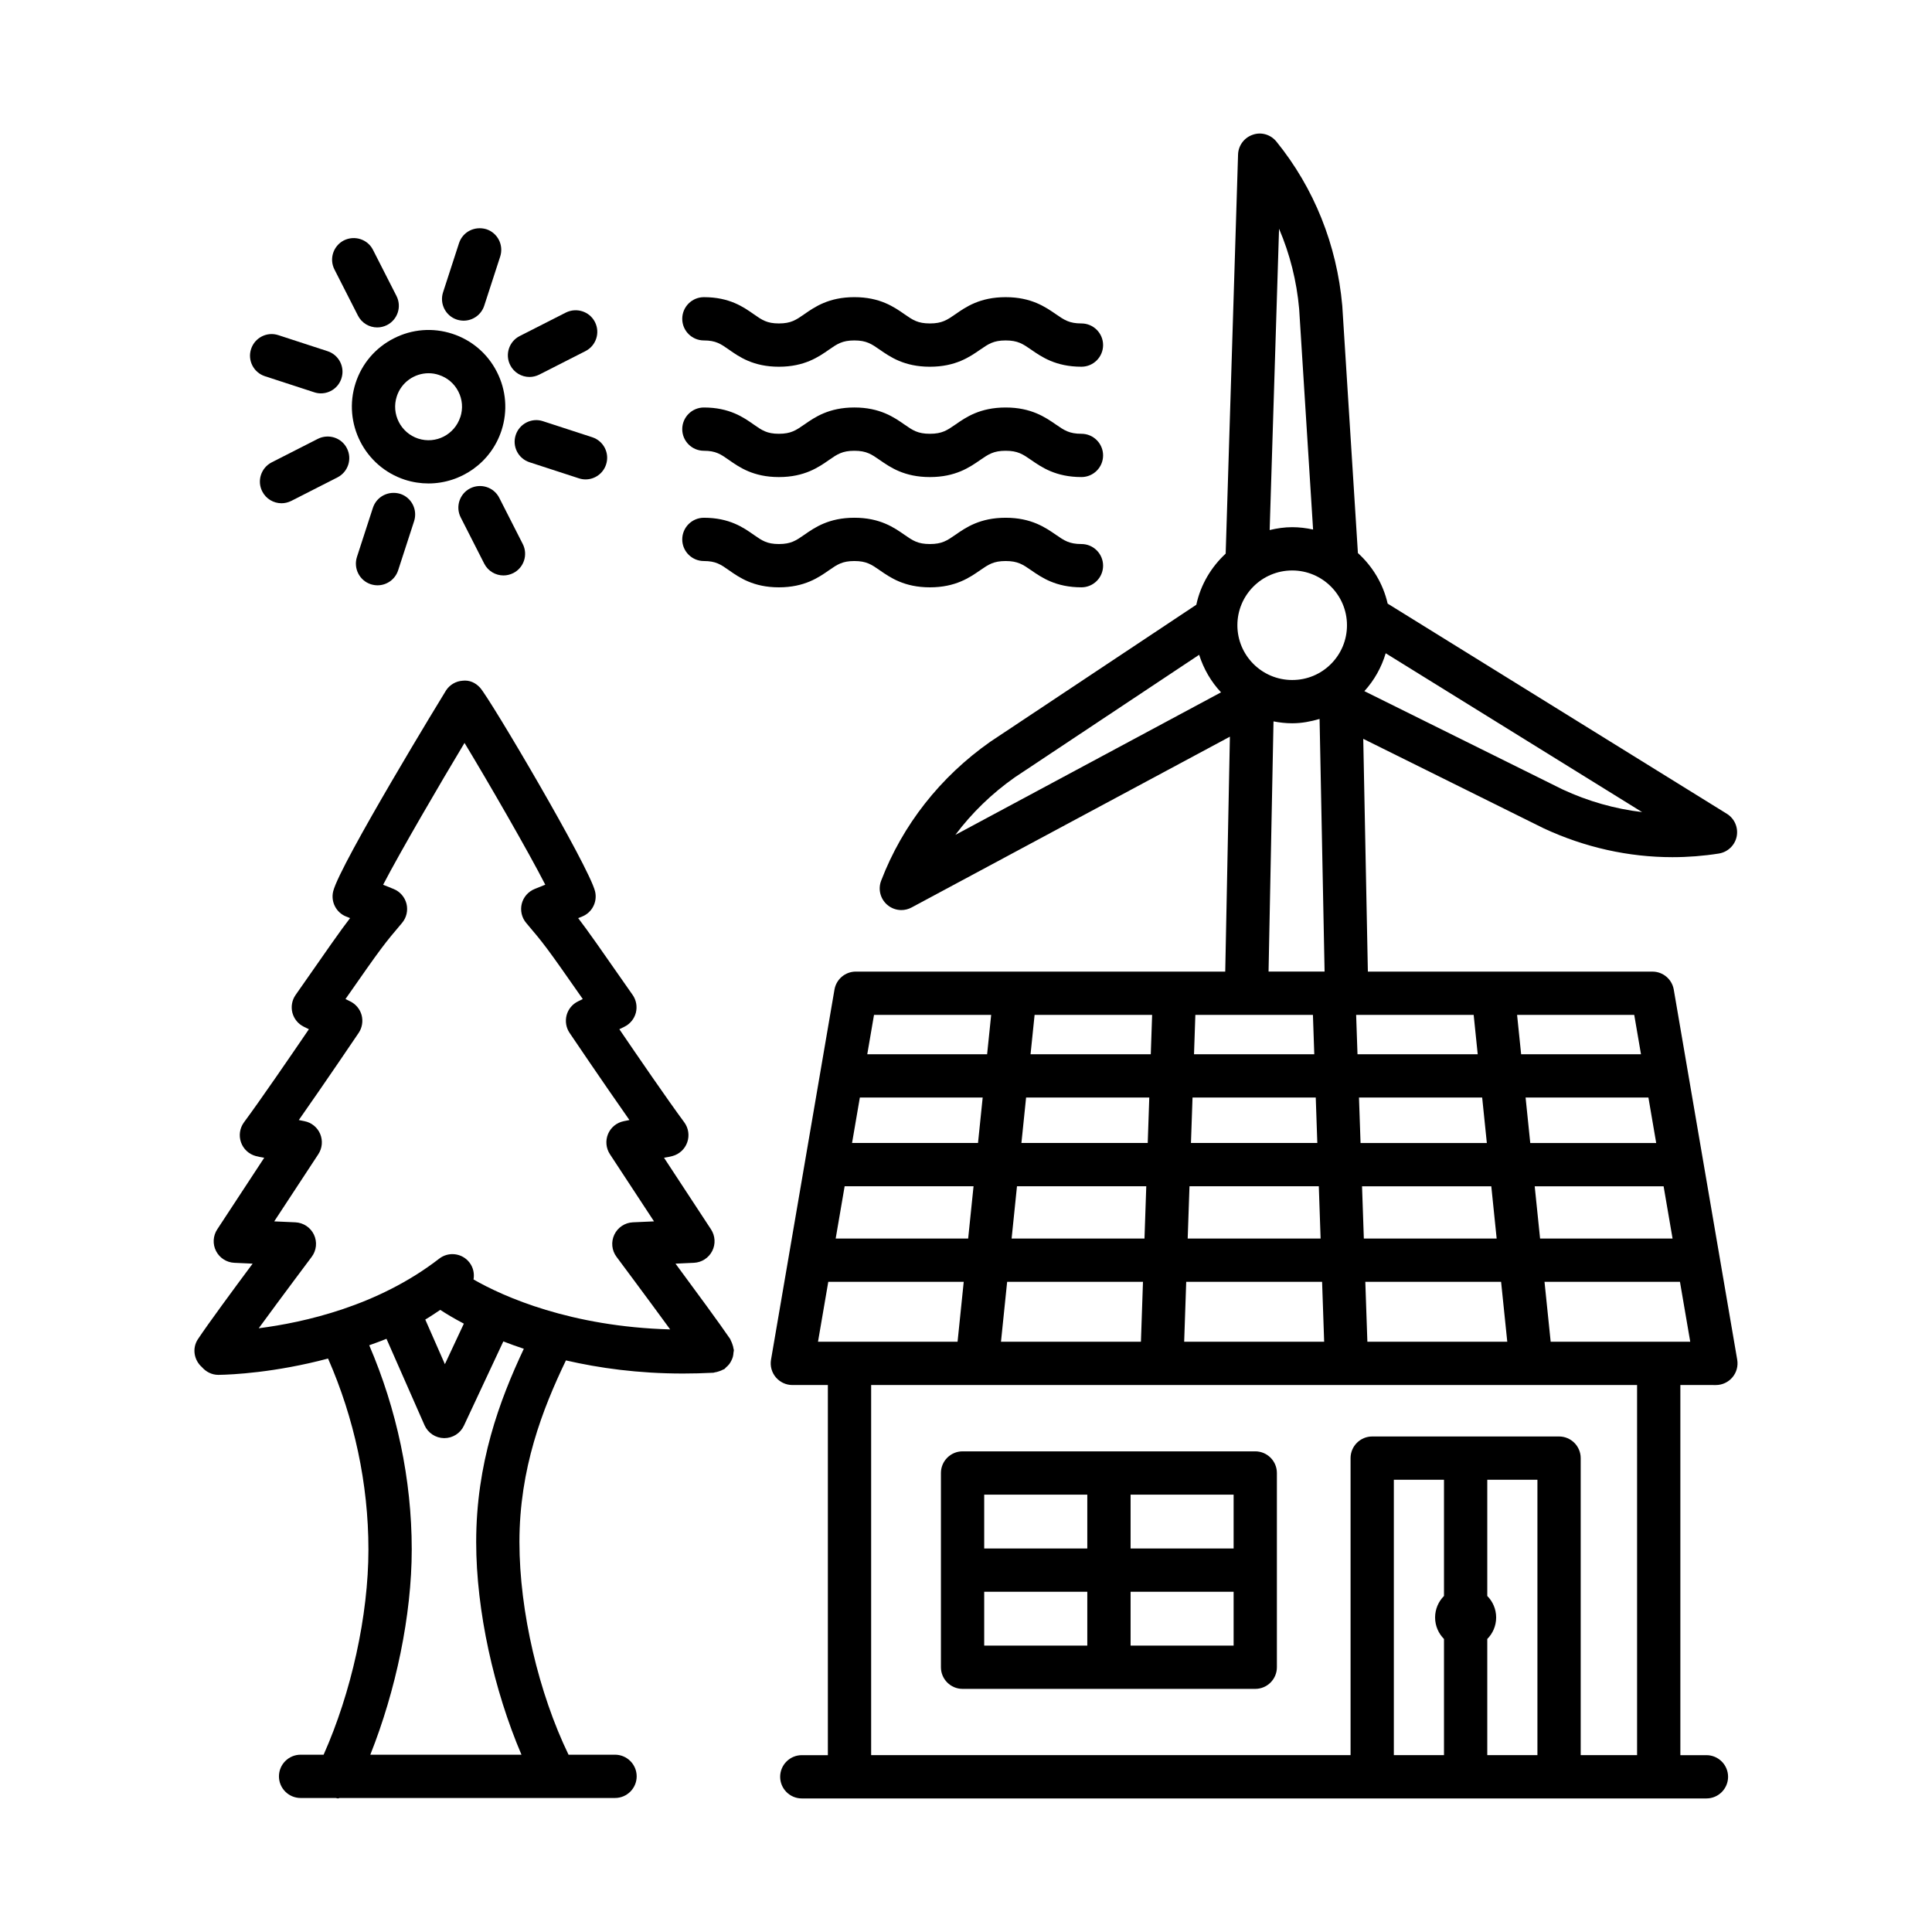 <?xml version="1.0" encoding="UTF-8"?>
<!-- Uploaded to: SVG Find, www.svgrepo.com, Generator: SVG Find Mixer Tools -->
<svg fill="#000000" width="800px" height="800px" version="1.1" viewBox="144 144 512 512" xmlns="http://www.w3.org/2000/svg">
 <g>
  <path d="m598.73 511.05c1.691 0 3.289-0.754 4.379-2.043 1.09-1.285 1.555-2.992 1.273-4.66l-16.816-98.09c-0.477-2.758-2.856-4.769-5.652-4.769h-75.414l-1.223-61.688 47.863 23.734c10.871 5.051 22.453 7.625 34.078 7.625 4.098 0 8.211-0.32 12.297-0.965 2.363-0.379 4.254-2.184 4.727-4.531 0.461-2.352-0.574-4.742-2.602-6l-89.898-55.699c-1.199-5.266-4.016-9.883-7.883-13.402l-4.144-65.555c-1.441-16.156-7.484-31.195-17.445-43.477-1.512-1.875-4.027-2.629-6.281-1.82-2.266 0.77-3.82 2.856-3.891 5.246l-3.281 105.76c-3.848 3.57-6.644 8.234-7.781 13.547l-54.574 36.289c-13.262 9.305-23.277 22.047-28.945 36.832-0.867 2.238-0.238 4.769 1.555 6.352 1.078 0.953 2.418 1.441 3.793 1.441 0.922 0 1.859-0.223 2.715-0.688l84.355-45.262-1.234 62.258h-97.906c-2.797 0-5.176 2.016-5.652 4.769l-16.816 98.09c-0.281 1.664 0.184 3.371 1.273 4.66 1.09 1.285 2.688 2.043 4.379 2.043h9.414v98.09h-6.91c-3.16 0-5.734 2.574-5.734 5.734s2.574 5.734 5.734 5.734h239.74c3.16 0 5.734-2.574 5.734-5.734s-2.574-5.734-5.734-5.734h-6.91v-98.09zm-87.504-193.93 67.949 42.094c-7.219-0.852-14.324-2.867-21.066-6l-52.535-26.055c2.656-2.922 4.547-6.332 5.652-10.039zm-114.05 48.137c4.363-5.82 9.664-10.969 15.75-15.25l48.859-32.48c1.199 3.754 3.156 7.148 5.801 9.949zm190.07 106.97h-35.109l-1.426-13.848h34.16zm-4.336-25.32h-33.375l-1.238-12.043h32.551zm-5.82-33.949 1.789 10.434h-31.762l-1.074-10.434zm-33.648 86.617h-37.074l-0.547-15.875h35.984zm-2.812-27.348h-35.199l-0.477-13.848h34.254zm-2.602-25.32h-33.469l-0.414-12.043h32.645zm-3.492-33.949 1.074 10.434h-31.859l-0.359-10.434zm-51.574-208.34c2.856 6.672 4.672 13.848 5.328 21.262l3.691 58.453c-1.789-0.391-3.637-0.625-5.539-0.625-2.062 0-4.043 0.301-5.969 0.758zm3.481 90.562c8 0 14.52 6.504 14.52 14.52 0 3.875-1.512 7.527-4.254 10.27-2.742 2.742-6.379 4.238-10.254 4.238h-0.016c-8.016 0-14.52-6.504-14.52-14.52 0.004-8.004 6.508-14.508 14.523-14.508zm8.586 106.3h-14.848l1.312-66.305c1.602 0.309 3.246 0.5 4.938 0.5h0.043c2.496 0 4.898-0.465 7.227-1.145zm-34.246 11.473h31.156l0.359 10.434h-31.871zm-0.75 21.906h32.656l0.414 12.043h-33.484zm-0.805 23.516h34.27l0.477 13.848h-35.223zm-0.867 25.32h36.008l0.547 15.875h-37.098zm-40.18-70.742h31.145l-0.355 10.434h-31.863zm-2.254 21.906h32.645l-0.41 12.043h-33.473zm-2.414 23.516h34.262l-0.473 13.848h-35.211zm-2.606 25.32h35.996l-0.543 15.875h-37.086zm-35.281-70.742h31.047l-1.074 10.434h-31.762zm-3.754 21.906h32.551l-1.238 12.043h-33.379zm-4.031 23.516h34.16l-1.426 13.848h-35.109zm-0.918 41.195h-6.141l2.723-15.875h35.895l-1.633 15.875zm159.75 67.383c-1.453 1.461-2.356 3.473-2.356 5.695s0.902 4.234 2.356 5.695v30.789h-13.289v-72.98h13.289zm24.762 42.18h-13.289v-30.789c1.453-1.461 2.352-3.473 2.352-5.695s-0.902-4.231-2.352-5.695v-30.801h13.289zm26.41 0h-14.941v-78.715c0-3.16-2.574-5.734-5.734-5.734h-49.52c-3.16 0-5.734 2.574-5.734 5.734v78.715h-127.05v-98.09h202.98zm6.293-109.56h-29.191l-1.633-15.875h35.895l2.723 15.875z"/>
  <path d="m238.24 245.5c-3.453 10.66 2.391 22.145 13.039 25.629 2.086 0.672 4.195 0.992 6.266 0.992 8.574 0 16.562-5.469 19.359-14.043 1.68-5.16 1.246-10.672-1.219-15.516-2.461-4.84-6.66-8.434-11.82-10.113-5.176-1.68-10.672-1.246-15.516 1.23-4.836 2.461-8.43 6.656-10.109 11.82zm10.91 3.551c1.203-3.75 4.699-6.141 8.434-6.141 0.91 0 1.832 0.141 2.727 0.449 2.254 0.727 4.086 2.293 5.16 4.406 1.078 2.098 1.258 4.504 0.531 6.758h-0.016c-1.512 4.644-6.465 7.231-11.164 5.707-4.637-1.527-7.18-6.535-5.672-11.18z"/>
  <path d="m265.09 228.7c0.602 0.184 1.188 0.281 1.777 0.281 2.418 0 4.66-1.539 5.457-3.957l4.238-13.051c0.965-3.023-0.672-6.254-3.68-7.231-3.078-0.91-6.238 0.672-7.231 3.68l-4.238 13.051c-0.969 3.016 0.668 6.246 3.676 7.227z"/>
  <path d="m238.86 227.64c1.008 1.988 3.023 3.133 5.106 3.133 0.883 0 1.762-0.211 2.602-0.629 2.812-1.441 3.945-4.883 2.504-7.707l-6.227-12.227c-1.426-2.824-4.883-3.902-7.707-2.504-2.812 1.441-3.945 4.883-2.504 7.707z"/>
  <path d="m214.21 243.7 13.051 4.254c0.586 0.195 1.188 0.293 1.777 0.293 2.418 0 4.66-1.539 5.441-3.957 0.992-3.008-0.656-6.238-3.664-7.219l-13.051-4.254c-2.992-0.992-6.238 0.656-7.219 3.664-0.996 3.008 0.656 6.238 3.664 7.219z"/>
  <path d="m228.23 260.3-12.227 6.227c-2.812 1.441-3.945 4.883-2.504 7.707 1.008 1.988 3.023 3.133 5.106 3.133 0.883 0 1.762-0.211 2.602-0.629l12.227-6.227c2.812-1.441 3.945-4.883 2.504-7.707-1.426-2.828-4.883-3.918-7.707-2.504z"/>
  <path d="m242.83 278.55-4.238 13.051c-0.965 3.023 0.672 6.254 3.68 7.231 0.602 0.184 1.188 0.281 1.777 0.281 2.418 0 4.66-1.539 5.457-3.957l4.238-13.051c0.965-3.023-0.672-6.254-3.68-7.231-3.066-0.914-6.227 0.668-7.234 3.676z"/>
  <path d="m268.6 273.42c-2.812 1.426-3.945 4.883-2.504 7.707l6.227 12.238c1.008 1.988 3.023 3.133 5.106 3.133 0.883 0 1.762-0.211 2.602-0.629 2.812-1.426 3.945-4.883 2.504-7.707l-6.227-12.238c-1.438-2.828-4.894-3.918-7.707-2.504z"/>
  <path d="m287.89 255.62c-2.965-0.992-6.238 0.656-7.219 3.664-0.992 3.008 0.656 6.238 3.664 7.219l13.066 4.254c0.586 0.195 1.188 0.293 1.777 0.293 2.418 0 4.66-1.539 5.441-3.957 0.992-3.008-0.656-6.238-3.664-7.219z"/>
  <path d="m284.32 243.9c0.883 0 1.762-0.211 2.602-0.629l12.238-6.227c2.812-1.426 3.945-4.883 2.504-7.707-1.441-2.824-4.883-3.902-7.707-2.504l-12.238 6.227c-2.812 1.426-3.945 4.883-2.504 7.707 1.008 1.988 3.023 3.133 5.106 3.133z"/>
  <path d="m330.53 234.22c3.16 0 4.477 0.91 6.66 2.449 2.715 1.902 6.449 4.519 13.219 4.519 6.797 0 10.547-2.617 13.273-4.519 2.195-1.523 3.527-2.449 6.731-2.449s4.531 0.922 6.731 2.449c2.742 1.902 6.477 4.519 13.289 4.519s10.574-2.617 13.316-4.519c2.211-1.523 3.539-2.449 6.758-2.449 3.231 0 4.562 0.922 6.785 2.461 2.727 1.887 6.492 4.504 13.305 4.504 3.16 0 5.734-2.574 5.734-5.734s-2.574-5.734-5.734-5.734c-3.231 0-4.559-0.922-6.785-2.461-2.742-1.887-6.492-4.504-13.305-4.504s-10.562 2.602-13.289 4.504c-2.223 1.539-3.555 2.461-6.785 2.461-3.219 0-4.547-0.922-6.742-2.449-2.727-1.902-6.477-4.519-13.273-4.519-6.797 0-10.547 2.617-13.273 4.519-2.195 1.523-3.527 2.449-6.731 2.449-3.16 0-4.461-0.91-6.644-2.434-2.727-1.918-6.449-4.531-13.234-4.531-3.16 0-5.734 2.574-5.734 5.734-0.004 3.16 2.57 5.734 5.731 5.734z"/>
  <path d="m330.53 263.46c3.16 0 4.477 0.91 6.66 2.449 2.715 1.902 6.449 4.519 13.219 4.519 6.797 0 10.547-2.617 13.273-4.519 2.195-1.523 3.527-2.449 6.731-2.449s4.531 0.922 6.731 2.449c2.742 1.902 6.477 4.519 13.289 4.519s10.574-2.617 13.316-4.519c2.211-1.523 3.539-2.449 6.758-2.449 3.231 0 4.562 0.922 6.785 2.461 2.727 1.887 6.492 4.504 13.305 4.504 3.16 0 5.734-2.574 5.734-5.734s-2.574-5.734-5.734-5.734c-3.231 0-4.559-0.922-6.785-2.461-2.742-1.887-6.492-4.504-13.305-4.504s-10.562 2.602-13.289 4.504c-2.223 1.539-3.555 2.461-6.785 2.461-3.219 0-4.547-0.922-6.742-2.449-2.727-1.902-6.477-4.519-13.273-4.519-6.797 0-10.547 2.617-13.273 4.519-2.195 1.523-3.527 2.449-6.731 2.449-3.16 0-4.461-0.91-6.644-2.434-2.727-1.918-6.449-4.531-13.234-4.531-3.16 0-5.734 2.574-5.734 5.734-0.004 3.16 2.57 5.734 5.731 5.734z"/>
  <path d="m330.53 292.68c3.16 0 4.477 0.91 6.66 2.449 2.715 1.902 6.449 4.519 13.219 4.519 6.797 0 10.547-2.617 13.273-4.519 2.195-1.523 3.527-2.449 6.731-2.449s4.531 0.922 6.731 2.449c2.742 1.902 6.477 4.519 13.289 4.519s10.574-2.617 13.316-4.519c2.211-1.523 3.539-2.449 6.758-2.449 3.231 0 4.562 0.922 6.785 2.461 2.727 1.887 6.492 4.504 13.305 4.504 3.16 0 5.734-2.574 5.734-5.734 0-3.16-2.574-5.734-5.734-5.734-3.231 0-4.559-0.922-6.785-2.461-2.742-1.887-6.492-4.504-13.305-4.504s-10.562 2.602-13.289 4.504c-2.223 1.539-3.555 2.461-6.785 2.461-3.219 0-4.547-0.922-6.742-2.449-2.727-1.902-6.477-4.519-13.273-4.519-6.797 0-10.547 2.617-13.273 4.519-2.195 1.523-3.527 2.449-6.731 2.449-3.16 0-4.461-0.91-6.644-2.434-2.727-1.918-6.449-4.531-13.234-4.531-3.16 0-5.734 2.574-5.734 5.734-0.004 3.16 2.57 5.734 5.731 5.734z"/>
  <path d="m338.1 500.27c-0.121-0.352-0.238-0.691-0.422-1.008-0.074-0.133-0.082-0.277-0.168-0.406-2.617-3.859-9.359-13.039-14.492-19.977l4.883-0.223c2.055-0.098 3.902-1.285 4.84-3.121 0.938-1.832 0.812-4.027-0.32-5.75l-12.449-18.969c0.938-0.152 1.609-0.281 2.223-0.449 1.832-0.488 3.301-1.848 3.93-3.637 0.629-1.789 0.336-3.777-0.785-5.301-4.519-6.113-12.52-17.793-17.207-24.676l1.371-0.672c1.496-0.742 2.59-2.098 3.008-3.707 0.406-1.621 0.098-3.344-0.852-4.699-8.602-12.34-11.863-17.012-14.438-20.367l1.051-0.418c2.644-1.062 4.098-3.902 3.426-6.672-1.621-6.644-27.867-51.145-30.496-53.996-1.188-1.285-2.769-2.055-4.66-1.82-1.75 0.125-3.328 1.062-4.309 2.519-0.266 0.391-28.176 46.094-29.938 53.297-0.672 2.769 0.785 5.609 3.426 6.672l1.051 0.418c-2.59 3.356-5.832 8.031-14.438 20.367-0.953 1.371-1.258 3.078-0.852 4.699 0.418 1.609 1.512 2.965 3.008 3.707l1.371 0.672c-4.688 6.883-12.688 18.562-17.207 24.676-1.117 1.523-1.414 3.512-0.785 5.301 0.629 1.789 2.098 3.148 3.93 3.637 0.617 0.168 1.285 0.293 2.223 0.449l-12.449 18.969c-1.133 1.723-1.258 3.918-0.32 5.75s2.785 3.023 4.84 3.121l4.856 0.223c-5.133 6.898-11.848 16.02-14.508 20.031-1.59 2.422-1.031 5.543 1.082 7.406 1.074 1.223 2.598 2.035 4.332 2.035h0.055c3.477-0.039 15.047-0.598 29.027-4.324 6.938 15.809 10.699 33.195 10.699 50.586 0 17.594-4.57 38-11.875 54.402h-6.102c-3.16 0-5.734 2.574-5.734 5.734s2.574 5.734 5.734 5.734h9.34c0.184 0.02 0.363 0.125 0.551 0.125 0.156 0 0.289-0.113 0.445-0.125h72.996c3.16 0 5.734-2.574 5.734-5.734s-2.574-5.734-5.734-5.734h-12.324c-7.887-16.293-13.012-37.914-13.012-56.375 0-19.477 6.106-35.18 12.32-48.117 8.844 2.031 19.098 3.477 31.031 3.477 2.602 0 5.289-0.07 8.043-0.211 0.133-0.008 0.238-0.078 0.367-0.094 0.387-0.047 0.75-0.16 1.129-0.285 0.375-0.125 0.73-0.25 1.066-0.449 0.117-0.066 0.25-0.074 0.363-0.152 0.184-0.125 0.285-0.316 0.449-0.457 0.309-0.266 0.594-0.531 0.84-0.855 0.219-0.289 0.387-0.586 0.543-0.902 0.168-0.332 0.309-0.656 0.41-1.016 0.105-0.379 0.145-0.758 0.168-1.152 0.016-0.223 0.109-0.422 0.098-0.652-0.008-0.137-0.082-0.25-0.098-0.383-0.039-0.383-0.156-0.742-0.285-1.121zm-67.906 52.375c0 18.27 4.707 39.289 12.004 56.375h-40.062c6.75-16.957 10.98-36.926 10.98-54.402 0-18.582-3.984-37.152-11.266-54.109 1.523-0.57 3.023-1.062 4.57-1.719l10.082 22.902c0.91 2.055 2.938 3.398 5.176 3.426h0.07c2.223 0 4.254-1.285 5.191-3.301l10.449-22.332c1.703 0.664 3.512 1.316 5.43 1.953-6.481 13.773-12.625 30.363-12.625 51.207zm-13.492-58.953c1.348-0.766 2.644-1.715 3.977-2.559 1.539 1.012 3.547 2.223 6.246 3.648l-5.023 10.738zm12.789-10.621c0.266-1.531-0.051-3.156-1.07-4.484-1.945-2.519-5.555-2.965-8.043-1.02-16.246 12.57-35.805 16.898-47.809 18.434 6.188-8.48 13.918-18.758 14.023-18.91 1.285-1.691 1.512-3.957 0.617-5.875-0.91-1.93-2.812-3.188-4.926-3.289l-5.609-0.25 11.68-17.793c1.051-1.594 1.23-3.594 0.504-5.359-0.727-1.75-2.293-3.035-4.156-3.398-0.531-0.113-1.035-0.211-1.512-0.309 7.062-10.059 15.863-23.094 15.863-23.094 0.922-1.371 1.203-3.09 0.785-4.688-0.434-1.609-1.539-2.938-3.035-3.664l-1.246-0.617c9.75-13.988 10.238-14.562 14.969-20.145 1.203-1.414 1.637-3.301 1.203-5.094-0.449-1.777-1.723-3.246-3.426-3.93l-2.769-1.117c4.574-8.812 15.234-27.055 21.57-37.59 6.238 10.309 16.883 28.734 21.402 37.574l-2.812 1.133c-1.707 0.688-2.981 2.152-3.426 3.93-0.434 1.789 0 3.68 1.188 5.078 4.727 5.582 5.219 6.168 14.984 20.16l-1.246 0.617c-1.496 0.727-2.602 2.055-3.035 3.664-0.418 1.594-0.141 3.316 0.785 4.688 0 0 8.801 13.039 15.863 23.094-0.477 0.098-0.98 0.195-1.512 0.309-1.875 0.379-3.426 1.652-4.156 3.398-0.727 1.762-0.547 3.762 0.504 5.359l11.68 17.793-5.609 0.25c-2.113 0.098-4 1.355-4.91 3.273-0.91 1.918-0.688 4.184 0.586 5.875 0 0.012 7.934 10.625 14.215 19.234-26.312-0.727-44.148-8.652-52.113-13.238z"/>
  <path d="m399.09 591.57h77.566c3.16 0 5.734-2.574 5.734-5.734v-51.48c0-3.16-2.574-5.734-5.734-5.734h-77.566c-3.16 0-5.734 2.574-5.734 5.734v51.48c0 3.16 2.574 5.734 5.734 5.734zm44.527-51.48h27.305v14.27h-27.305zm0 25.742h27.305v14.27h-27.305zm-38.793-25.742h27.32v14.27h-27.32zm0 25.742h27.32v14.27h-27.32z"/>
 </g>
</svg>